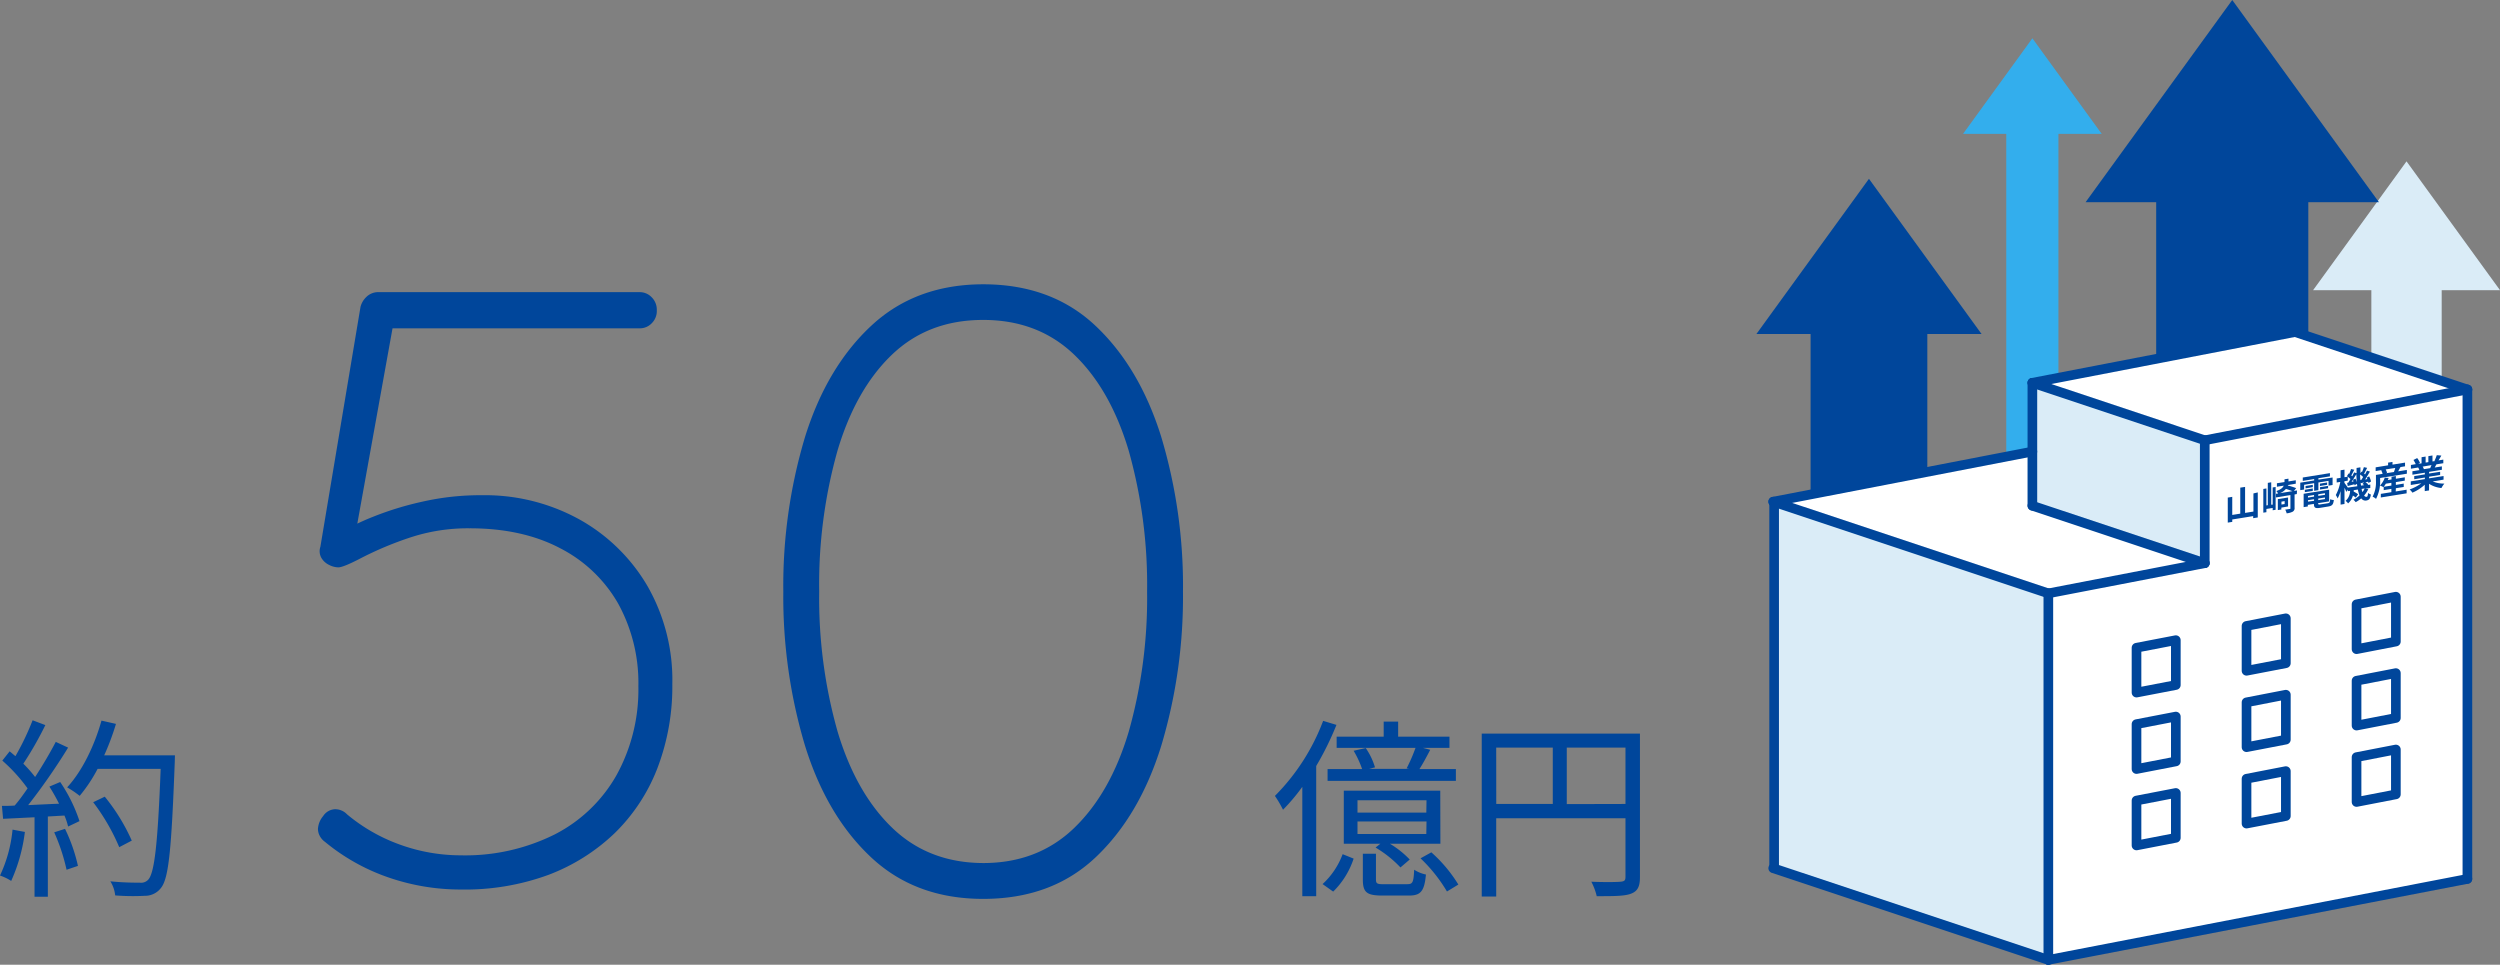 <svg xmlns="http://www.w3.org/2000/svg" width="518.31" height="200.01" viewBox="0 0 518.31 200.01"><rect x="0" y="0" width="518.31" height="200.01" fill="#808080" stroke="none"/><defs><style>.cls-1{fill:#daecf7;}.cls-2{fill:#00469b;}.cls-3{fill:#33aeed;}.cls-4{fill:#fff;}.cls-5{fill:none;stroke:#00469b;stroke-linecap:round;stroke-linejoin:round;stroke-width:2px;}</style></defs><g id="レイヤー_2" data-name="レイヤー 2"><g id="icon_ol"><rect class="cls-1" x="491.64" y="52.39" width="14.58" height="101.41"/><polygon class="cls-1" points="498.93 33.45 479.56 60.16 518.31 60.16 498.93 33.45"/><rect class="cls-2" x="447.03" y="29.04" width="31.54" height="91.14"/><polygon class="cls-2" points="462.8 0 432.39 41.92 493.21 41.92 462.8 0"/><rect class="cls-3" x="415.95" y="21.98" width="10.81" height="104.31"/><polygon class="cls-3" points="421.36 7.94 406.99 27.75 435.73 27.75 421.36 7.94"/><rect class="cls-2" x="375.38" y="59.35" width="24.2" height="104.31"/><polygon class="cls-4" points="367.63 104.01 367.82 180 424.67 199.01 511.55 182.22 511.55 80.75 475.81 68.84 421.36 79.36 421.36 93.62 367.63 104.01"/><polygon class="cls-1" points="421.36 104.85 457.1 116.75 457.1 91.28 421.36 79.36 421.36 104.85"/><polygon class="cls-1" points="367.63 104.01 367.82 180 424.67 199.01 424.67 123.02 367.63 104.01"/><polygon class="cls-5" points="451.1 132.72 442.95 134.29 442.95 143.59 451.1 142.02 451.1 132.72"/><polygon class="cls-5" points="473.91 128.19 465.76 129.77 465.76 139.07 473.91 137.5 473.91 128.19"/><polygon class="cls-5" points="496.72 123.71 488.57 125.29 488.57 134.59 496.72 133.01 496.72 123.71"/><polygon class="cls-5" points="451.1 148.56 442.95 150.13 442.95 159.44 451.1 157.86 451.1 148.56"/><polygon class="cls-5" points="473.91 144.03 465.76 145.61 465.76 154.91 473.91 153.34 473.91 144.03"/><polygon class="cls-5" points="496.72 139.55 488.57 141.13 488.57 150.43 496.72 148.85 496.72 139.55"/><polygon class="cls-5" points="451.1 164.4 442.95 165.97 442.95 175.28 451.1 173.7 451.1 164.4"/><polygon class="cls-5" points="473.91 159.87 465.76 161.45 465.76 170.75 473.91 169.18 473.91 159.87"/><polygon class="cls-5" points="496.72 155.39 488.57 156.97 488.57 166.27 496.72 164.69 496.72 155.39"/><line class="cls-5" x1="424.67" y1="199.01" x2="511.55" y2="182.22"/><line class="cls-5" x1="424.67" y1="123.02" x2="457.1" y2="116.76"/><line class="cls-5" x1="424.67" y1="199.01" x2="367.63" y2="180"/><line class="cls-5" x1="367.63" y1="104.01" x2="424.67" y2="123.02"/><line class="cls-5" x1="421.36" y1="93.62" x2="367.63" y2="104.01"/><line class="cls-5" x1="367.82" y1="104.01" x2="367.82" y2="180"/><line class="cls-5" x1="424.67" y1="123.02" x2="424.67" y2="199.01"/><line class="cls-5" x1="457.1" y1="91.28" x2="511.55" y2="80.75"/><line class="cls-5" x1="421.36" y1="79.36" x2="457.1" y2="91.28"/><line class="cls-5" x1="421.36" y1="104.85" x2="457.1" y2="116.76"/><line class="cls-5" x1="475.81" y1="68.84" x2="421.36" y2="79.36"/><line class="cls-5" x1="475.81" y1="68.84" x2="511.55" y2="80.75"/><line class="cls-5" x1="421.36" y1="79.36" x2="421.36" y2="104.85"/><line class="cls-5" x1="457.1" y1="91.28" x2="457.1" y2="116.76"/><polyline class="cls-5" points="511.55 80.75 511.55 106.24 511.55 106.23 511.55 182.22"/><path class="cls-2" d="M468.09,102.09v5.19l-.95.15V107l-4.34.7v.5l-.93.15v-5.19l.93-.15v3.75l1.66-.27v-5.39l1-.15v5.39l1.73-.28v-3.76Z"/><path class="cls-2" d="M471.18,101.06l.61-.1v4.73l-.61.1v-.48l-1.3.21v.67l-.64.1v-4.92l.64-.1v3.52l.29-.05v-4.63l.71-.12v4.64l.3,0Zm5,1.37-.46.08v2.74a.83.83,0,0,1-.38.83,3.62,3.62,0,0,1-1.26.35,3.15,3.15,0,0,0-.3-.77l.93-.14c.11,0,.15,0,.15-.15v-2.73l-3,.49v-.75l.44-.07a1.48,1.48,0,0,0-.37-.5c.91-.32,1.33-.65,1.54-1.12l-1.41.22v-.72l1.57-.25q0-.25,0-.57l.82-.13a5.17,5.17,0,0,1,0,.57l1.52-.24v.71l-1.63.27,0,.11a15.2,15.2,0,0,1,1.71.54l-.46.58.64-.1Zm-3.2,2.81v.39l-.73.12v-2.27l2.12-.34V105Zm2.29-3.41c-.36-.14-.87-.32-1.34-.47a3,3,0,0,1-1.28.89ZM473,104v.6l.66-.1v-.61Z"/><path class="cls-2" d="M477.7,101.49l-.8.13v-1.55l2.88-.46v-.29l-2.36.38V99l5.63-.91v.67l-2.39.39v.29L483.6,99v1.55l-.84.14v-1l-2.1.34v1.59l-.88.14v-1.59l-2.08.34Zm4.9,2.85c.38-.06.45-.19.5-.84a2.06,2.06,0,0,0,.76.16c-.11.94-.35,1.23-1.19,1.36l-1.6.26c-1.05.17-1.34,0-1.34-.81v0l-1.26.2V105l-.87.14v-2.77l5.29-.85v2.43l-2.29.37v0c0,.28.09.32.55.24Zm-4.75-2.8,1.65-.27v.5l-1.65.26Zm1.65-.54-1.5.25v-.49l1.5-.24Zm-1,1.83v.33l1.26-.2v-.34Zm1.26,1v-.33l-1.26.2V104Zm2.26-1.58-1.39.22v.34l1.39-.22Zm0,1.22v-.33l-1.39.22v.33Zm.45-3.44v.49l-1.49.24v-.49ZM481,101l1.67-.27v.5l-1.67.26Z"/><path class="cls-2" d="M491,101.41a5.45,5.45,0,0,1-.86,1.32.52.52,0,0,0,.51.27c.19,0,.26-.19.3-.8a1.63,1.63,0,0,0,.59.32c-.14.89-.35,1.15-.95,1.25a1.06,1.06,0,0,1-1.05-.45,6.51,6.51,0,0,1-1.15.79,2.77,2.77,0,0,0-.47-.5,5.65,5.65,0,0,0,1.27-.89,6.73,6.73,0,0,1-.35-1.23l-.86.14c0,.1,0,.2,0,.29a5.16,5.16,0,0,1,.91.56l-.49.68a3.65,3.65,0,0,0-.59-.42,3.19,3.19,0,0,1-1,1.63,1.72,1.72,0,0,0-.52-.52,2.81,2.81,0,0,0,.94-2.09l-.47.07v-.34l-.31.5a7,7,0,0,0-.38-.86v3.36l-.81.13v-2.81a7.38,7.38,0,0,1-.61,1.53,4.38,4.38,0,0,0-.38-.71,9.17,9.17,0,0,0,.93-2.72l-.75.12V99.2l.81-.13V97.5l.81-.13v1.57l.68-.11-.17-.12.34-.55.13.08a8.25,8.25,0,0,0,.37-1l.68.15c-.22.4-.44.85-.62,1.19l.19.17q.23-.43.39-.81l.51.17c0-.35,0-.72,0-1.09l.8-.13c0,.43,0,.84,0,1.24l.22-.35.12.07a9,9,0,0,0,.38-1l.67.15c-.21.42-.43.87-.62,1.2l.2.16c.14-.27.28-.55.39-.79l.61.2c-.3.53-.67,1.15-1,1.65l.46-.1c0-.1-.09-.2-.13-.29l.51-.27a4,4,0,0,1,.39,1.07l-.54.31a1.77,1.77,0,0,0-.06-.28l-.56.16a2.78,2.78,0,0,1,.58.39l-.15.15.58-.09v.7l-1.07.18Zm-2.28-.6-.06-.49-.52.29,0-.22-1.4.38-.12-.65.24-.05c.14-.23.3-.48.45-.75a3.86,3.86,0,0,0-.56-.47v.8l-.7.12v.32c.16.22.53.74.71,1Zm-.38-1.58a3.91,3.91,0,0,1,.29.81c-.05-.55-.09-1.13-.1-1.74-.31.52-.67,1.12-1,1.6l.41-.1a2.37,2.37,0,0,0-.13-.32Zm1.2.28c.13-.18.26-.4.39-.62a4.15,4.15,0,0,0-.62-.52c0,.41,0,.8.07,1.18Zm.61,1.07a2.74,2.74,0,0,0-.36-.23l.34-.35-.67.18-.05-.2c0,.25.06.48.1.7Zm-.52.78c0,.25.11.47.17.67a4,4,0,0,0,.45-.77Z"/><path class="cls-2" d="M499,97.43v.78l-5.54.89v.45a7.91,7.91,0,0,1-.85,3.88,2.79,2.79,0,0,0-.71-.46,6.44,6.44,0,0,0,.69-3.28V98.46l1.38-.22a2.94,2.94,0,0,0-.29-.72l.17-.07-1.32.21v-.77l2.58-.42v-.56l.91-.14v.56l2.6-.42v.77l-.94.15-.49.89Zm-2.31,4.46,2.26-.36v.75l-5.35.86v-.75l2.19-.35v-.68l-1.59.26v-.69l-.06.07a2.92,2.92,0,0,0-.72-.32,4.5,4.5,0,0,0,1-1.65l.8.06c-.05.14-.11.29-.17.44l.77-.13v-.56l.9-.15v.57l1.85-.3v.69l-1.85.3v.58l1.63-.27v.7l-1.63.26Zm-.9-1.22v-.57l-1.15.18a4.76,4.76,0,0,1-.44.64Zm-1.18-3.35a3.06,3.06,0,0,1,.28.71l-.23.09,1.8-.28-.14,0a6.06,6.06,0,0,0,.27-.82Z"/><path class="cls-2" d="M504.36,99.81a6,6,0,0,0,2.42.45,5.06,5.06,0,0,0-.61.92,5.63,5.63,0,0,1-2.57-.88v1.38l-.89.14v-1.33a8.85,8.85,0,0,1-2.56,1.65,3.31,3.31,0,0,0-.58-.66A9.68,9.68,0,0,0,502,100.2l-2.19.35V99.8l2.92-.47V99l-2.2.36v-.66l2.2-.35V98l-2.58.42V97.7l1.45-.23a2.85,2.85,0,0,0-.26-.56l.09,0-1.59.26V96.4l1-.17a7.41,7.41,0,0,0-.47-.87l.77-.39a4.06,4.06,0,0,1,.58,1l-.37.2.7-.11V94.79l.84-.13V95.9l.57-.09V94.57l.85-.14v1.24l.68-.11-.27,0a8.46,8.46,0,0,0,.48-1.19l.95.08c-.21.38-.42.76-.59,1l1-.16v.75l-1.43.23-.36.66,1.49-.24v.71l-2.65.43v.34l2.29-.36v.65l-2.29.37v.34l3-.48v.75Zm-2.08-3.07a2.7,2.7,0,0,1,.26.55l-.13,0,1.43-.23c.09-.2.18-.43.27-.65Z"/><polygon class="cls-2" points="387.48 37.07 364.15 69.24 410.82 69.24 387.48 37.07"/><path class="cls-2" d="M95.48,184.42a45.8,45.8,0,0,1-14.87-2.48,42.2,42.2,0,0,1-13.28-7.44,3.45,3.45,0,0,1-1.06-1.24,3.07,3.07,0,0,1-.35-1.42A4.52,4.52,0,0,1,67,169.19a3.07,3.07,0,0,1,2.48-1.42,3.41,3.41,0,0,1,2.48,1.07,36.14,36.14,0,0,0,11.24,6.37,37.1,37.1,0,0,0,12.3,2.12A41.6,41.6,0,0,0,115,173a30.84,30.84,0,0,0,12.83-12.31,36.7,36.7,0,0,0,4.52-18.41,34.15,34.15,0,0,0-4.16-17.09,29.13,29.13,0,0,0-12-11.5q-7.89-4.17-18.86-4.16a38.17,38.17,0,0,0-12.57,2A70.47,70.47,0,0,0,75,115.63q-3.81,2-4.87,2a4.44,4.44,0,0,1-1.94-.53,3.66,3.66,0,0,1-1.6-1.51,2.82,2.82,0,0,1-.17-2.21l8.32-49.75a4.24,4.24,0,0,1,1.15-2,3.52,3.52,0,0,1,2.74-1.06h54a3.4,3.4,0,0,1,2.48,1.06,3.61,3.61,0,0,1,1.06,2.66A3.57,3.57,0,0,1,135.14,67a3.41,3.41,0,0,1-2.48,1.07H80.08l1.59-1.6-8.14,45.15L70,110.76a49.69,49.69,0,0,1,7.34-3.62A65.63,65.63,0,0,1,87.6,104a54.4,54.4,0,0,1,12.31-1.33,40.54,40.54,0,0,1,20.18,5,37.45,37.45,0,0,1,14.08,13.72,39.2,39.2,0,0,1,5.22,20.45,47.39,47.39,0,0,1-3.1,17.44,37.81,37.81,0,0,1-8.85,13.45,40.51,40.51,0,0,1-13.81,8.68A50.36,50.36,0,0,1,95.48,184.42Z"/><path class="cls-2" d="M203.83,186.36q-14,0-23.19-8.58t-13.72-23.11a107.48,107.48,0,0,1-4.52-32,107.36,107.36,0,0,1,4.52-32.14q4.52-14.43,13.72-23t23.19-8.59q14.16,0,23.28,8.59t13.63,23a107.36,107.36,0,0,1,4.52,32.14,107.48,107.48,0,0,1-4.52,32q-4.52,14.52-13.63,23.11T203.83,186.36Zm0-7.43q11.32,0,18.86-7.26t11.33-20a101.77,101.77,0,0,0,3.8-29A102.55,102.55,0,0,0,234,93.41q-3.81-12.73-11.33-19.91t-18.86-7.17q-11.33,0-18.85,7.17T173.64,93.41a102.19,102.19,0,0,0-3.8,29.22,101.41,101.41,0,0,0,3.8,29q3.81,12.75,11.34,20T203.83,178.93Z"/><path class="cls-2" d="M5.16,172.48a35.2,35.2,0,0,1-2.84,10.16A10.39,10.39,0,0,0,0,181.52,28.75,28.75,0,0,0,2.6,172Zm7.32-10.35a32.5,32.5,0,0,1,4,8.11l-2.36,1.12a13.8,13.8,0,0,0-.76-2.28l-3.44.2v16.64H7.16V169.44l-6.52.32L.4,167.08c.8,0,1.72,0,2.64-.07.88-1,1.8-2.29,2.68-3.56a34.69,34.69,0,0,0-5.24-5.76L2,155.77c.4.32.8.68,1.2,1a54.6,54.6,0,0,0,3.56-7.44l2.64,1a72,72,0,0,1-4.56,8,28.15,28.15,0,0,1,2.44,2.76c1.64-2.52,3.16-5.12,4.28-7.28L14.12,155a129.19,129.19,0,0,1-8.28,11.92c2-.09,4.2-.21,6.4-.29a37.21,37.21,0,0,0-2-3.55Zm1,9.71a34.65,34.65,0,0,1,2.68,7.68l-2.36.8a39.84,39.84,0,0,0-2.56-7.76Zm22.75-13.79C35.55,176,35,182.16,33.35,184.12a4.11,4.11,0,0,1-3.31,1.6,46.79,46.79,0,0,1-6.16-.08,6.81,6.81,0,0,0-1-2.92C25.6,183,28,183,29,183a2,2,0,0,0,1.71-.6c1.32-1.36,2-7.44,2.6-23H20.24a31.66,31.66,0,0,1-3.72,5.6,21.09,21.09,0,0,0-2.6-1.76c3.08-3.32,5.64-8.56,7.12-13.84l3,.68a50.81,50.81,0,0,1-2.44,6.52H36.27ZM24.72,175.64a42.83,42.83,0,0,0-5.4-9.32l2.4-1.15a40.18,40.18,0,0,1,5.6,9.11Z"/><path class="cls-2" d="M277.08,150.29a62.35,62.35,0,0,1-4.2,8.52v27H270V163.13a40,40,0,0,1-4,4.75,23.42,23.42,0,0,0-1.68-2.87,44,44,0,0,0,10-15.56Zm-2.88,33a15.88,15.88,0,0,0,4.16-6.2l2.28.92a17,17,0,0,1-4.24,6.84Zm17.43-24a33.87,33.87,0,0,0,1.84-4.24H277.12v-2.32h9.75v-3.12h3v3.12h10.64v2.32H295l1.52.4c-.72,1.4-1.52,2.88-2.24,4h7.56v2.44H275.24v-2.44h7.16a20.07,20.07,0,0,0-1.76-3.8l2.51-.56a14.2,14.2,0,0,1,1.92,4l-1.24.32h8.36Zm7,15.63H288.15a19.48,19.48,0,0,1,4.12,3.28l-1.92,1.64a23.75,23.75,0,0,0-5.16-4.12l1-.8H278.6v-11h20Zm-2.88-9H281.44v2.55h14.27Zm0,4.39H281.44v2.6h14.27Zm-4,13c1.12,0,1.32-.32,1.44-3a7,7,0,0,0,2.44,1c-.32,3.52-1.12,4.36-3.52,4.36h-5.48c-3.32,0-4.08-.68-4.08-3.36V177h2.72v5.32c0,.88.24,1,1.64,1Zm5-6.6a29.37,29.37,0,0,1,5.6,6.68l-2.36,1.44a31.92,31.92,0,0,0-5.48-6.88Z"/><path class="cls-2" d="M340,181.88c0,1.92-.48,2.88-1.84,3.4s-3.56.52-7.12.52a12.79,12.79,0,0,0-1.12-3c2.72.12,5.32.08,6.08,0s1-.24,1-1V169.64H310.2v16.24h-3V152.09H340Zm-29.79-15.2h11.72V155H310.2Zm26.79,0V155H324.83v11.71Z"/></g></g></svg>